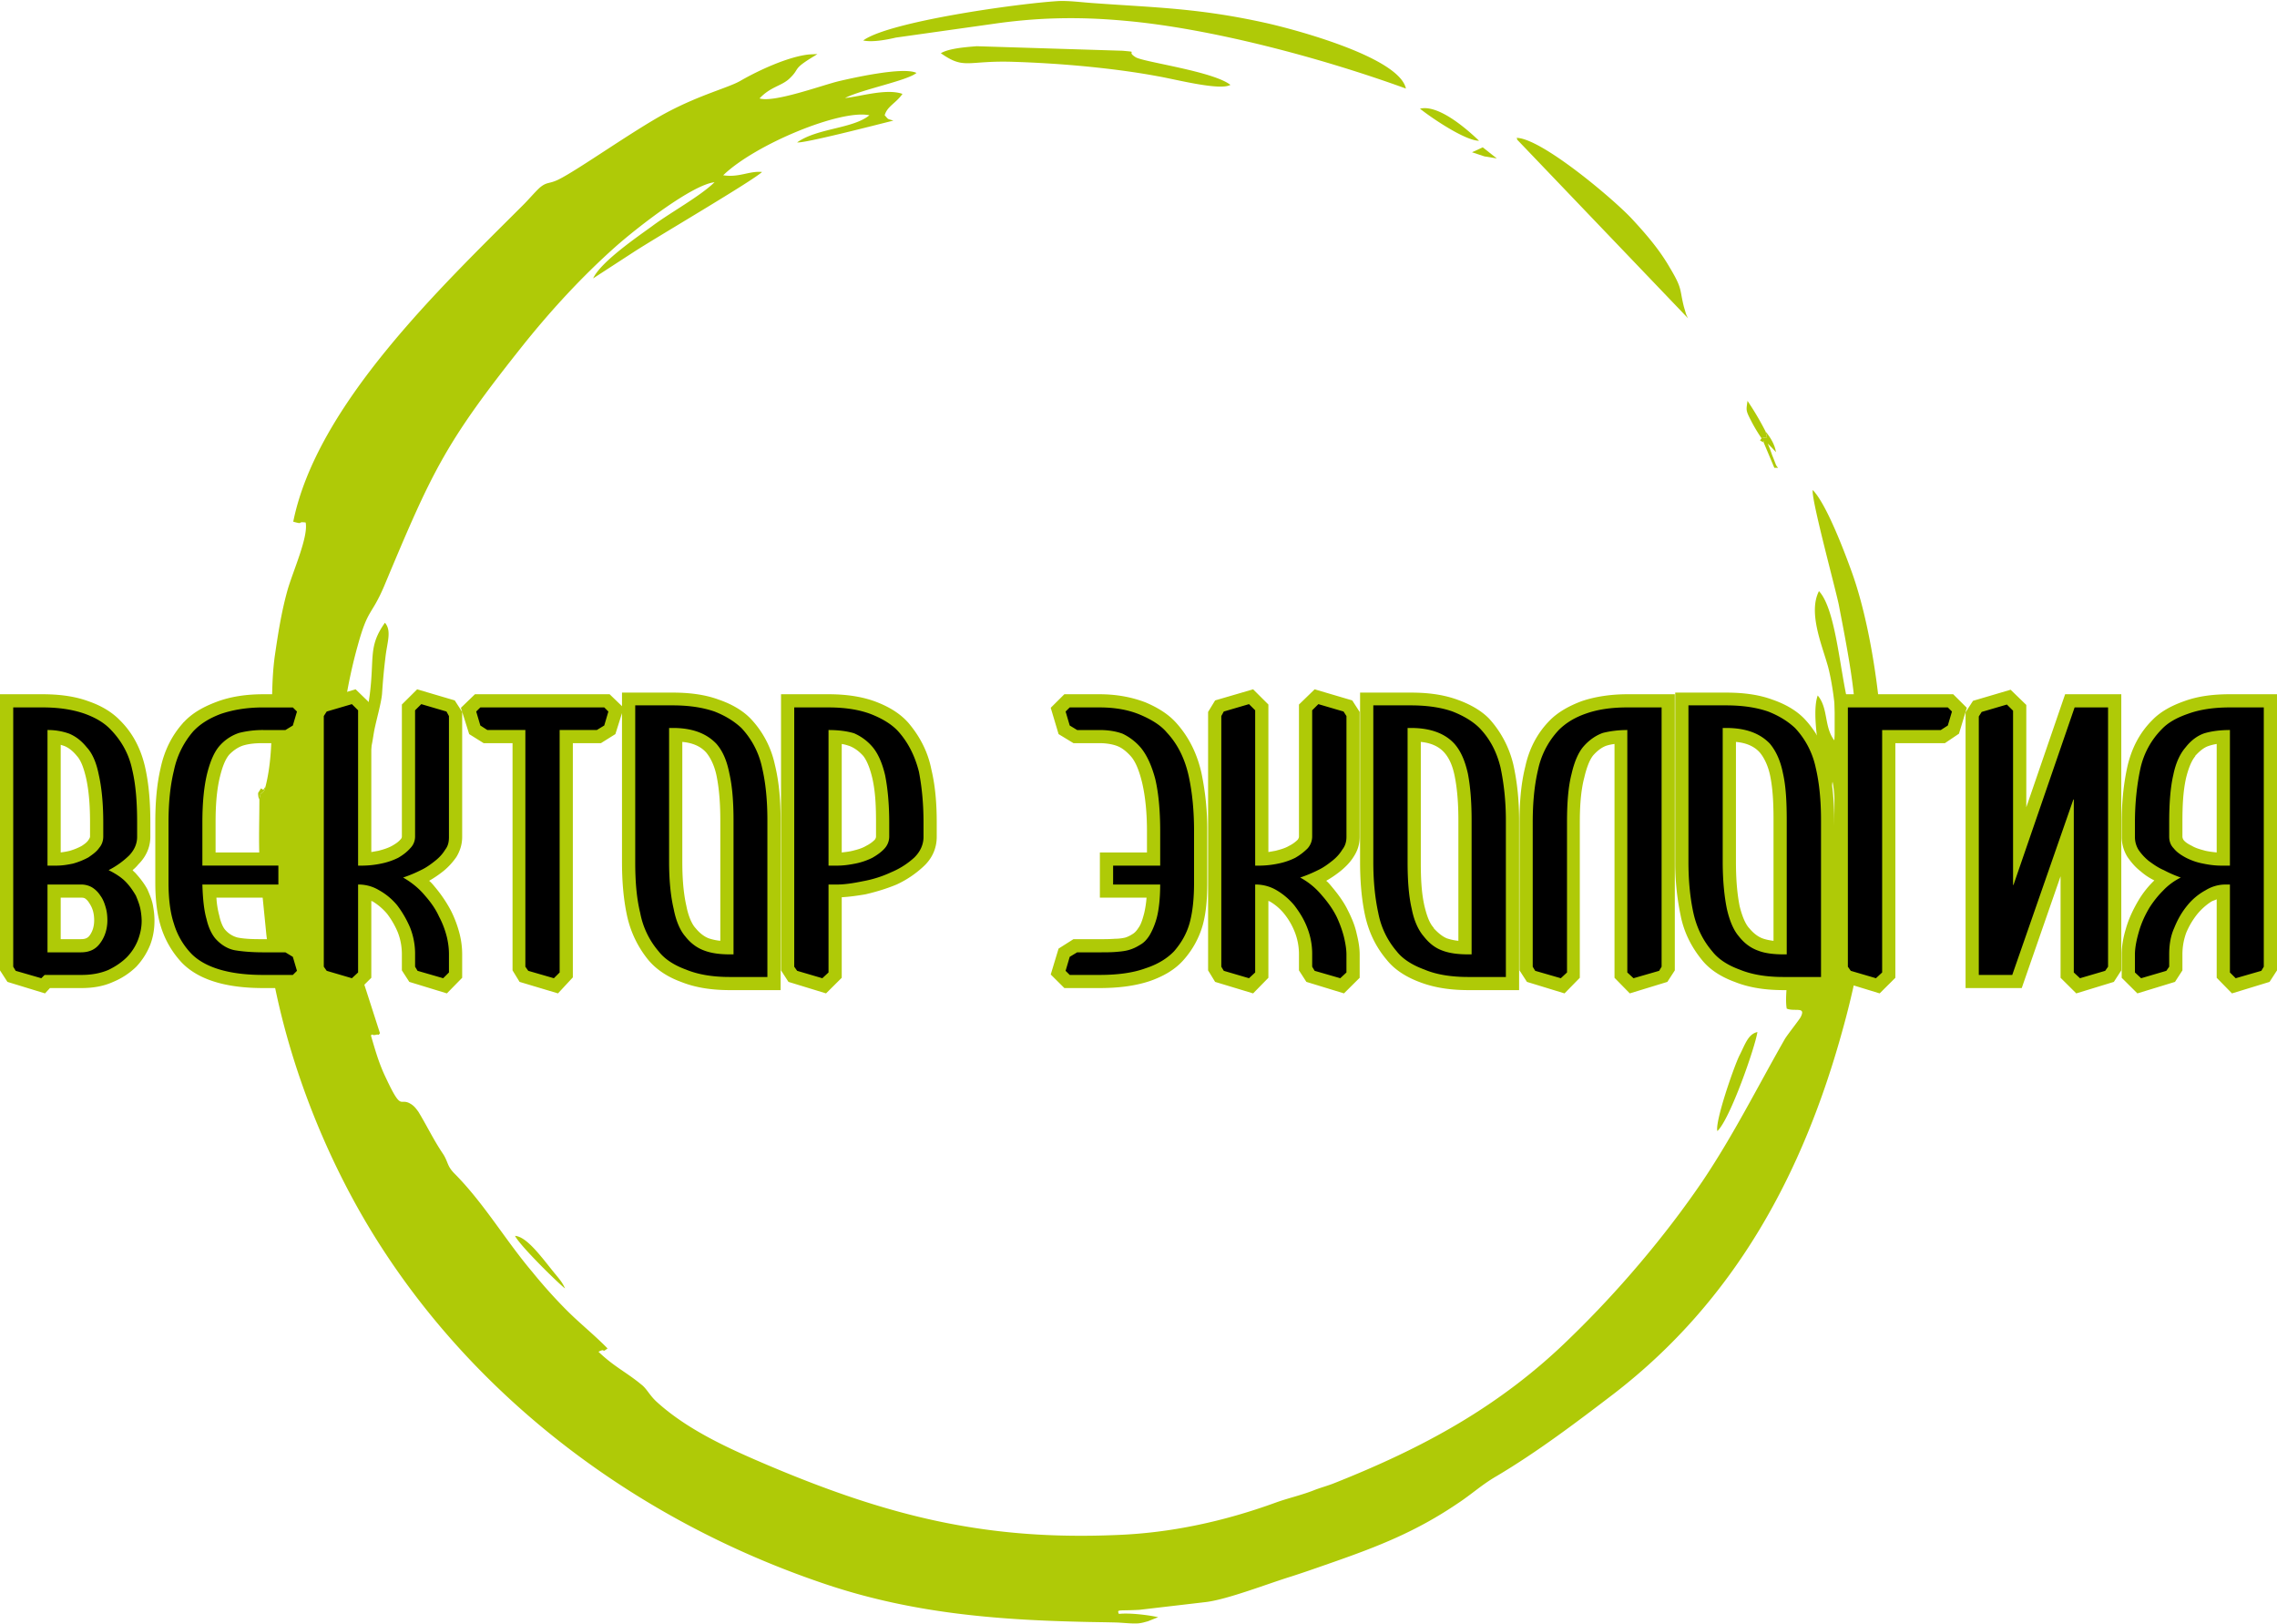 <svg width="157" height="112" viewBox="0 0 157 112" fill="none" xmlns="http://www.w3.org/2000/svg"><g clip-path="url(#clip0_410_180)"><path fill-rule="evenodd" clip-rule="evenodd" d="M18.311 54.215l-.057.227c-.256.453-.256 0-.37.68 0 1.898-.085 3.4.086 5.355l.398 3.995c.912 7.423 3.873 15.27 7.974 21.589 7.12 10.993 18.255 19.096 30.87 23.261 5.782 1.898 11.42 2.352 17.116 2.493.997.029 1.794.029 2.734.057.54.028.996.085 1.424.057.284-.029.427-.085.655-.142l.712-.283c-.627-.142-1.937-.312-2.706-.227-.142-.34-.057-.198 1.424-.283l4.614-.539c1.509-.198 4.186-1.246 5.838-1.756 1.053-.34 1.85-.624 2.904-.992 3.076-1.077 5.696-2.097 8.544-4.023.997-.652 1.68-1.304 2.705-1.899 2.82-1.671 5.553-3.74 8.145-5.723 8.316-6.431 13.015-15.158 15.748-25.13 1.282-4.619 1.795-8.642 2.336-13.09.085-.539.142-.964.227-1.53.086-.68.285-1.19.371-1.7.085-.794-.143-2.21-.2-3.06-.171-3.768-.883-8.642-2.107-12.07-.399-1.105-1.709-4.675-2.705-5.695-.143.51 1.566 6.8 1.794 7.905.37 1.955 1.253 6.262 1.11 8.075-.968-1.53-1.053-7.48-2.477-9.01-.741 1.445.171 3.627.569 5.015.313.992.798 4.023.484 5.27-.712-.935-.398-2.21-1.139-3.088-.341.935-.057 2.805.057 3.683.114.878.114 2.918.655 3.541l.313-1.274c.428 2.266-.142 5.694-1.452 7.734-1.082 1.672-1.965 6.573-1.709 7.905.541.227 1.339-.17.969.567-.057.141-.826 1.105-1.083 1.501-1.879 3.287-3.559 6.658-5.695 9.832-2.62 3.853-5.867 7.65-9.085 10.766-4.869 4.788-10.252 7.65-16.318 10.058-.427.17-.854.283-1.31.453-.911.369-1.85.567-2.705.879-3.503 1.275-7.177 2.096-10.993 2.238-8.77.368-15.435-1.19-23.836-4.732-2.677-1.133-5.696-2.464-7.888-4.476-.484-.453-.655-.878-1.026-1.162-1.025-.85-1.907-1.246-2.961-2.266.57-.284.142.141.626-.227-.883-.907-1.88-1.7-2.79-2.606a34.857 34.857 0 01-2.393-2.664c-1.85-2.181-3.332-4.731-5.354-6.771-.57-.567-.427-.822-.854-1.445-.627-.935-1.082-1.898-1.652-2.834-.17-.226-.313-.453-.683-.623-.598-.255-.513.51-1.538-1.671-.513-1.049-.769-2.012-1.054-2.975.228-.142 0 .028.314-.029.313-.085.113.114.313-.113l-1.14-3.542c-1.28-3.626-1.68-7.253-1.793-11.248-.086-3.768.313-8.074 1.395-11.928.712-2.606.94-2.04 1.823-4.108 3.332-7.961 4.186-9.86 9.682-16.744 1.937-2.409 4.016-4.647 6.237-6.63 1.566-1.388 5.325-4.307 6.863-4.477-1.025.992-3.019 2.069-4.272 3.004-.968.708-3.56 2.465-4.1 3.626l2.79-1.813c1.567-1.02 8.202-4.902 8.857-5.525-.883-.085-1.566.397-2.677.227 2.193-2.125 8.088-4.562 10.081-4.137-1.139.935-3.588.878-4.983 1.87.455.085 5.496-1.218 6.635-1.502-.456-.141-.313-.056-.598-.368.171-.623.769-.822 1.225-1.473-1.111-.397-2.962.198-3.959.283 1.168-.595 4.272-1.19 4.927-1.728-.911-.453-4.5.368-5.354.567-1.168.283-4.471 1.501-5.468 1.19.74-.794 1.481-.85 2.022-1.332.826-.765.171-.623 1.652-1.53.285-.17-.029.028.313-.198l-.57.028c-1.423.142-3.502 1.105-4.727 1.813-.826.482-2.734.935-5.126 2.21-2.307 1.247-6.037 3.91-7.404 4.59-.684.34-.797.142-1.31.567-.342.311-.769.821-1.14 1.19-5.695 5.694-14.238 13.798-15.862 21.844.798.227.2-.028.855.057.2.991-.883 3.371-1.253 4.674-.427 1.53-.655 3.032-.883 4.59-.399 3.004.085 6.12-.627 8.925zM59.52 2.79c.626.142 1.651-.056 2.249-.198l6.635-.935c2.905-.424 5.753-.538 9.142-.226 5.81.51 13.385 2.493 19.393 4.675-.484-2.239-8.144-4.194-9.71-4.534C82.614.552 79.624.524 75.352.212 74.556.157 73.73.043 72.99.072 70.17.24 61.285 1.488 59.52 2.79zm45.052 6.716c0 .028.057.057.028.113l11.79 12.325c-.142-.284-.028-.028-.142-.312l-.143-.482c-.313-1.246-.085-1.218-.968-2.691-.683-1.19-1.566-2.238-2.591-3.343-1.197-1.304-6.237-5.582-7.974-5.61z" fill="#AFCA07"/><path fill-rule="evenodd" clip-rule="evenodd" d="M64.873 3.67c1.652 1.16 1.794.48 5.04.594a79.35 79.35 0 014.928.312c1.708.17 3.303.368 4.983.68 1.168.198 4.3 1.02 5.013.595-1.197-.935-5.924-1.559-6.522-1.899-.74-.453.285-.34-.911-.453L67.35 3.187c-.712.057-1.908.142-2.478.482zM24.947 52.74c.598-.226.74-1.756.854-2.351.143-.737.484-1.898.541-2.55.057-.85.114-1.53.228-2.465.114-1.077.456-1.87-.028-2.437-1.168 1.644-.712 2.38-1.054 5.015-.228 1.559-.456 3.259-.541 4.789zm93.465 25.246c.883-.821 2.62-5.836 2.762-6.828-.655.142-.854.879-1.253 1.644-.427.906-1.68 4.561-1.509 5.184zM97.908 7.494c.854.68 3.133 2.21 4.072 2.21-.826-.793-2.79-2.521-4.072-2.21zM35.512 85.21c.313.653 2.877 3.174 3.446 3.628-.17-.397-.342-.595-.74-1.077-.855-1.048-1.88-2.493-2.706-2.55zm85.947-54.993l.057-.028c0 .028.057 0 .057 0l.171-.029h.086l-.086-.396a20.103 20.103 0 00-1.253-2.125c-.085.651-.142.623.256 1.388.171.34.456.822.712 1.19zm.143.283c.057-.226.057-.085-.057-.028l.057.028z" fill="#AFCA07"/><path fill-rule="evenodd" clip-rule="evenodd" d="M121.744 29.764l.085.396h-.085l-.171.029s-.057.028-.057 0l-.057.028c-.142.227-.142.113.086.255.114-.057.114-.198.057.028l.74 1.757c.37-.028.285.113.114-.198l-.142-.369c0-.028-.086-.198-.114-.283-.114-.34-.2-.567-.314-.822.257.255.399.397.57.595-.085-.538-.399-1.048-.712-1.416zm-20.248-19.266c.313.114.541.17.854.284l.855.141-.969-.765-.74.34zM17.884 55.121c.114-.68.114-.226.37-.68l.057-.226c-.199.283-.085.283-.313.141l-.2.312v.114c.03.283.03.17.086.34z" fill="#AFCA07"/><path fill-rule="evenodd" clip-rule="evenodd" d="M42.888 48.689v-.935h3.503c1.054 0 2.164.113 3.161.482.826.283 1.623.708 2.221 1.331a6.612 6.612 0 011.652 3.145c.313 1.275.399 2.578.399 3.853v11.702H50.32c-1.14 0-2.307-.142-3.36-.567-.855-.312-1.652-.793-2.25-1.502a7.253 7.253 0 01-1.481-3.088c-.256-1.19-.342-2.465-.342-3.683V49.171l-.456 1.445-.996.623h-1.937v16.15l-1.025 1.104-2.648-.793-.485-.793V51.239h-1.993l-.997-.623-.57-1.814.969-.935h9.284l.854.822zm-34.6.992c.882.878 1.423 1.955 1.708 3.173.285 1.246.37 2.578.37 3.853v.992c0 .736-.313 1.388-.826 1.898a2.634 2.634 0 01-.399.397c.057.056.086.113.143.141.342.369.655.765.883 1.19.17.397.341.794.398 1.219.057.311.086.623.086.935 0 .566-.086 1.105-.285 1.643a4.813 4.813 0 01-.968 1.53A5.023 5.023 0 017.803 67.7c-.683.312-1.424.425-2.193.425H3.446l-.342.368L.513 67.7 0 66.907v-19.04h2.933c1.054 0 2.165.114 3.161.482.826.283 1.595.708 2.193 1.332zm6.578 9.094h5.24v3.117h-5.184a6 6 0 00.2 1.247c.057.283.2.736.399.963a1.7 1.7 0 00.854.538c.57.114 1.196.114 1.766.114h1.794l1.025.651.541 1.785-.94.935h-2.42c-1.908 0-4.215-.312-5.61-1.757a6.404 6.404 0 01-1.425-2.436c-.313-.992-.398-2.068-.398-3.088v-4.137c0-1.275.085-2.55.37-3.768.256-1.19.769-2.238 1.566-3.117v-.028h.029c.598-.652 1.395-1.077 2.221-1.388 1.025-.397 2.164-.539 3.247-.539h2.42l.94.935-.541 1.814-1.025.623H18.14c-.456 0-.94.028-1.396.17-.342.113-.655.34-.911.595-.342.368-.541 1.048-.655 1.502-.257 1.02-.313 2.153-.313 3.201v2.068zm14.723 1.955c.142.114.285.284.399.425a9.26 9.26 0 011.11 1.644 7.84 7.84 0 01.598 1.614c.114.454.171.936.171 1.389v1.615l-1.054 1.076-2.591-.793-.513-.793v-1.105c0-.51-.085-1.02-.285-1.53a5.729 5.729 0 00-.74-1.275 4.065 4.065 0 00-.997-.85c-.028 0-.057-.028-.085-.028v5.298l-1.082 1.076-2.592-.793-.512-.793V49.086l.512-.794 2.592-.765 1.082 1.049v10.171c.17-.028.313-.057.484-.085.313-.085.627-.17.94-.34.2-.113.427-.255.57-.425.085-.085.113-.142.113-.227v-9.094l1.054-1.049 2.591.765.513.794v8.613c0 .51-.142.963-.399 1.388-.256.368-.54.68-.883.963a7.727 7.727 0 01-.996.68zm33.148-10.766c.74.907 1.253 1.927 1.481 3.088.285 1.19.37 2.437.37 3.655v.992c0 .821-.341 1.53-.94 2.068a7.063 7.063 0 01-1.822 1.218c-.683.284-1.424.51-2.164.68-.513.085-1.082.17-1.624.199v5.553l-1.082 1.076-2.591-.793-.513-.793v-19.04h3.275c1.14 0 2.335.142 3.389.567.854.34 1.652.822 2.221 1.53zm16.318 11.928h-3.218v-3.117h3.247v-1.473c0-1.105-.086-2.295-.342-3.371-.142-.567-.37-1.332-.769-1.785-.256-.284-.57-.567-.94-.709-.37-.141-.826-.198-1.224-.198h-1.794l-1.025-.623-.542-1.814.94-.935h2.42c1.083 0 2.165.17 3.19.567.798.34 1.567.793 2.136 1.445.883.992 1.424 2.153 1.709 3.428a19.01 19.01 0 01.399 3.995v3.542c0 .991-.057 2.011-.314 2.946a6.126 6.126 0 01-1.281 2.352c-.627.737-1.481 1.19-2.364 1.501-1.11.369-2.307.482-3.474.482h-2.42l-.94-.935.54-1.785 1.026-.651h1.794c.37 0 .712 0 1.082-.029.228 0 .484-.028.712-.085.17-.056.342-.141.513-.255.142-.085.284-.255.37-.397.2-.254.313-.68.398-.991a6.89 6.89 0 00.171-1.105zm12.388-1.162c.143.114.285.284.399.425.427.51.826 1.049 1.11 1.644.257.51.485 1.048.599 1.614.114.454.199.936.199 1.389v1.615l-1.082 1.076-2.592-.793-.512-.793v-1.105c0-.51-.086-1.02-.285-1.53a4.809 4.809 0 00-.74-1.275 3.6 3.6 0 00-.997-.85c-.029 0-.057-.028-.086-.028v5.298l-1.053 1.076-2.62-.793-.484-.793V49.086l.484-.794 2.62-.765 1.053 1.049v10.171c.171-.028.314-.057.484-.085.314-.085.656-.17.94-.34.228-.113.427-.255.598-.425.057-.085.086-.142.086-.227v-9.094l1.082-1.049 2.591.765.513.794v8.613c0 .51-.142.963-.427 1.388-.228.368-.541.68-.883.963a7.727 7.727 0 01-.997.68zm4.187 5.468c-.77-.906-1.253-1.926-1.51-3.088-.256-1.19-.342-2.465-.342-3.683V47.754h3.503c1.082 0 2.165.113 3.19.482.797.283 1.623.708 2.221 1.331a7.152 7.152 0 011.652 3.145c.285 1.275.399 2.578.399 3.853v11.702h-3.503c-1.139 0-2.307-.142-3.39-.567-.825-.312-1.65-.793-2.22-1.502zm15.691-14.902a3.04 3.04 0 00-.541.113c-.342.113-.655.368-.911.652-.314.368-.513 1.048-.627 1.53-.256.963-.313 2.096-.313 3.116v10.71l-1.054 1.076-2.591-.793-.513-.793v-10.2c0-1.275.086-2.607.399-3.853.256-1.19.797-2.267 1.652-3.145.598-.623 1.395-1.048 2.221-1.36.997-.34 2.107-.482 3.161-.482h3.275v19.04l-.513.793-2.591.793-1.054-1.076V51.296zm6.037 14.902c-.74-.906-1.253-1.926-1.48-3.088a17.716 17.716 0 01-.371-3.683V47.754h3.503c1.082 0 2.193.113 3.19.482.826.283 1.623.708 2.221 1.331a6.621 6.621 0 011.652 3.145c.285 1.275.398 2.578.398 3.853v11.702h-3.502c-1.14 0-2.307-.142-3.361-.567-.854-.312-1.68-.793-2.25-1.502zm13.328-14.96v16.179l-1.082 1.076-2.591-.793-.513-.793v-19.04h8.173l.94.935-.541 1.785-.968.652h-3.418zm11.391 9.18l-2.677 7.707h-3.873V49.114l.513-.793 2.592-.765 1.082 1.048v7.055l2.677-7.792h3.873v19.04l-.513.793-2.591.793-1.083-1.076v-6.998zm6.465.284a4.163 4.163 0 01-.94-.623c-.37-.284-.655-.624-.911-.992a2.631 2.631 0 01-.399-1.388v-.992c0-1.303.114-2.607.399-3.882.285-1.218.826-2.294 1.709-3.173.598-.623 1.395-1.02 2.192-1.303.997-.368 2.079-.482 3.161-.482H157v19.04l-.513.793-2.591.793-1.054-1.076v-5.412c-.114.057-.228.085-.342.142-.37.227-.712.538-.996.878-.314.397-.57.822-.769 1.304a4.333 4.333 0 00-.256 1.473v1.105l-.513.793-2.592.793-1.082-1.076v-1.615c0-.595.114-1.19.285-1.757.199-.708.513-1.36.883-1.983a6.476 6.476 0 011.025-1.303l.057-.057zM4.186 61.892v2.861h1.396c.256 0 .455-.056.598-.254.228-.312.313-.68.313-1.049 0-.226-.028-.453-.085-.651a1.875 1.875 0 00-.257-.539.981.981 0 00-.284-.311c-.086-.057-.2-.057-.285-.057H4.186zm0-10.54v7.423c.2-.028.399-.056.627-.113.285-.085.57-.198.826-.34.17-.113.341-.227.455-.397.057-.085.114-.17.114-.255v-.963c0-1.02-.057-2.125-.285-3.117-.113-.453-.284-1.105-.626-1.473-.228-.283-.513-.538-.854-.68l-.257-.085zm45.48 13.515v-8.302c0-.991-.057-2.068-.256-3.06-.114-.566-.342-1.161-.712-1.614-.428-.482-1.026-.68-1.652-.737v8.273c0 .992.057 2.068.285 3.06.085.453.284 1.105.598 1.473l.028.029c.228.283.541.566.911.708.257.085.513.141.798.17zm8.372-13.571v7.48c.257-.029.513-.057.74-.114.343-.085.656-.17.94-.34.228-.113.428-.255.599-.425.057-.085.085-.142.085-.227v-.963c0-.992-.028-2.068-.256-3.06-.114-.481-.313-1.133-.627-1.53-.256-.283-.57-.538-.94-.68-.17-.056-.341-.113-.54-.141zm42.518 13.57v-8.3c0-.992-.057-2.069-.256-3.06-.114-.567-.313-1.162-.712-1.615-.427-.482-1.025-.68-1.623-.737v8.273c0 .992.028 2.068.256 3.06.114.453.285 1.105.627 1.473v.029c.256.283.57.566.91.708.257.085.514.141.798.17zm21.729 0v-8.3c0-.992-.028-2.069-.228-3.06-.114-.567-.341-1.162-.712-1.615-.427-.482-1.025-.68-1.651-.737v8.273c0 .992.057 2.068.256 3.06.114.453.313 1.105.626 1.473l.029.029c.228.283.541.566.911.708.228.085.513.141.769.17zm30.557-6.09v-7.48a3.33 3.33 0 00-.569.141c-.342.114-.655.397-.912.68v.029c-.313.368-.512 1.02-.626 1.473-.228.992-.256 2.096-.256 3.088v.963c0 .085.028.17.085.255.142.17.342.284.569.397.285.17.627.255.94.34.257.057.513.085.769.113z" fill="#AFCA07"/><path d="M7.12 56.709c0-1.332-.114-2.437-.314-3.315-.17-.85-.455-1.474-.826-1.87-.37-.454-.74-.737-1.196-.935a4.326 4.326 0 00-1.509-.255v9.35h.598c.399 0 .769-.057 1.168-.142a5.14 5.14 0 001.053-.425c.285-.198.57-.397.74-.652.2-.226.286-.51.286-.793v-.963zm-3.845 4.278v4.675h2.307c.57 0 1.025-.199 1.338-.652.313-.425.484-.963.484-1.558 0-.284-.028-.595-.114-.879-.085-.311-.199-.595-.37-.821a1.806 1.806 0 00-.57-.567 1.484 1.484 0 00-.768-.198H3.275zm-.342-12.212c1.11 0 2.05.142 2.877.425.797.284 1.395.652 1.822 1.105.74.765 1.253 1.672 1.481 2.749.256 1.076.342 2.295.342 3.655v.991c0 .454-.171.878-.541 1.275a5.873 5.873 0 01-1.424 1.02c.455.227.854.482 1.139.765.313.312.541.652.74.992.143.34.257.651.314.935a4.7 4.7 0 01.085.793c0 .453-.085.878-.256 1.332a3.55 3.55 0 01-.77 1.19c-.34.34-.797.651-1.28.878-.542.227-1.14.34-1.852.34H3.076l-.228.227-1.766-.51-.17-.284V48.775h2.021zm15.208 1.559a6.77 6.77 0 00-1.652.198 3.068 3.068 0 00-1.31.85c-.37.397-.655 1.02-.883 1.898-.228.907-.342 2.04-.342 3.429v2.974h5.24v1.304h-5.24c.029.991.114 1.785.285 2.38.143.623.37 1.048.598 1.331.399.454.883.737 1.367.822.513.085 1.168.142 1.937.142h1.537l.513.311.285.964-.285.283h-2.05c-2.336 0-4.016-.51-4.956-1.473a5.066 5.066 0 01-1.196-2.069c-.256-.765-.37-1.728-.37-2.833V56.71c0-1.332.114-2.522.37-3.57a5.975 5.975 0 011.339-2.72c.455-.482 1.054-.878 1.88-1.19.825-.283 1.793-.453 2.933-.453h2.05l.285.283-.285.963-.513.312h-1.537zM30.956 57.7c0 .34-.057.624-.256.878-.171.284-.4.539-.684.765-.285.227-.626.482-.997.652a9.29 9.29 0 01-1.224.51c.598.34 1.11.765 1.509 1.247.399.453.74.935.968 1.445.257.481.428.963.541 1.416.114.482.143.879.143 1.19v1.247l-.399.397-1.766-.51-.17-.284v-.85a4.92 4.92 0 00-.342-1.841 7.202 7.202 0 00-.883-1.53 4.335 4.335 0 00-1.253-1.049 2.715 2.715 0 00-1.424-.396h-.028v6.063l-.428.397-1.737-.51-.2-.284V49.37l.2-.311 1.737-.51.428.425v10.71h.313a6.57 6.57 0 001.281-.142 4.71 4.71 0 001.168-.397c.342-.198.598-.397.826-.652.228-.226.341-.51.341-.821v-8.698l.428-.425 1.737.51.17.312v8.33zm2.648-7.366l-.484-.312-.285-.963.285-.283h8.544l.284.283-.285.963-.512.312h-2.563V67.05l-.399.397-1.765-.51-.2-.284v-16.32h-2.62zm10.195-1.7h2.592c1.11 0 2.05.142 2.876.425.798.312 1.396.708 1.851 1.133a5.712 5.712 0 011.424 2.72c.256 1.077.37 2.295.37 3.655v10.795h-2.591c-1.196 0-2.193-.17-3.019-.51-.854-.312-1.48-.737-1.88-1.247a5.686 5.686 0 01-1.28-2.663c-.257-1.048-.343-2.21-.343-3.514V48.635zm2.336 10.794c0 1.304.114 2.38.313 3.23.17.879.456 1.502.797 1.899.399.51.855.821 1.339.991.455.17 1.025.255 1.737.255h.256v-9.236c0-1.275-.085-2.352-.285-3.23-.17-.878-.455-1.558-.91-2.068-.684-.709-1.653-1.077-2.991-1.077h-.256v9.236zm15.178-2.72c0-1.303-.114-2.408-.284-3.258-.2-.85-.485-1.473-.826-1.898a3.495 3.495 0 00-1.31-.992c-.456-.141-1.054-.226-1.766-.226v9.35h.598c.427 0 .826-.057 1.253-.142a4.711 4.711 0 001.168-.397c.342-.198.626-.397.854-.652.2-.226.313-.51.313-.821v-.963zm-4.186-7.932c1.196 0 2.221.17 3.047.51.826.34 1.453.764 1.851 1.246.655.765 1.083 1.672 1.339 2.692.2 1.048.313 2.181.313 3.485v.991c0 .539-.228 1.02-.626 1.417a5.47 5.47 0 01-1.595 1.02 7.936 7.936 0 01-1.965.623c-.684.142-1.282.227-1.766.227h-.598v6.063l-.427.397-1.737-.51-.2-.284V48.775h2.364zm17.144 1.558l-.513-.312-.284-.963.284-.283h2.05c1.083 0 2.023.17 2.82.51.798.34 1.424.736 1.823 1.218.769.821 1.253 1.841 1.51 3.003.255 1.162.37 2.437.37 3.797v3.541c0 1.049-.086 1.955-.285 2.72-.2.765-.57 1.417-1.083 2.012-.455.481-1.11.906-1.993 1.19-.854.311-1.908.453-3.161.453h-2.05l-.285-.283.284-.964.513-.311h1.538c.427 0 .797 0 1.139-.029.342-.028.627-.056.911-.141.285-.085.513-.199.74-.34.257-.142.456-.34.656-.652.17-.283.37-.708.512-1.247.143-.566.228-1.331.228-2.266H76.75v-1.303h3.246v-2.38c0-1.417-.114-2.635-.342-3.599-.256-.963-.598-1.671-.996-2.153a3.82 3.82 0 00-1.253-.963c-.456-.17-.997-.255-1.595-.255h-1.54zM92.839 57.7c0 .34-.086.624-.285.878-.17.284-.399.539-.683.765-.285.227-.627.482-.997.652a9.292 9.292 0 01-1.225.51c.627.34 1.11.765 1.51 1.247.398.453.74.935.996 1.445.228.481.399.963.513 1.416.114.482.17.879.17 1.19v1.247l-.426.397-1.766-.51-.17-.284v-.85a4.92 4.92 0 00-.343-1.841c-.227-.595-.54-1.077-.882-1.53a4.642 4.642 0 00-1.225-1.049 2.811 2.811 0 00-1.452-.396h-.029v6.063l-.427.397-1.737-.51-.171-.284V49.37l.17-.311 1.738-.51.427.425v10.71h.342a6.54 6.54 0 001.253-.142 4.712 4.712 0 001.168-.397c.341-.198.597-.397.854-.652.2-.226.313-.51.313-.821v-8.698l.427-.425 1.737.51.2.312v8.33zm1.85-9.066h2.592c1.111 0 2.08.142 2.877.425.797.312 1.424.708 1.851 1.133.74.765 1.196 1.672 1.452 2.72.228 1.077.37 2.295.37 3.655v10.795h-2.591c-1.196 0-2.221-.17-3.019-.51-.854-.312-1.51-.737-1.908-1.247a5.684 5.684 0 01-1.281-2.663c-.228-1.048-.342-2.21-.342-3.514V48.635zm2.365 10.794c0 1.304.085 2.38.284 3.23.171.879.484 1.502.826 1.899.399.51.826.821 1.31.991.456.17 1.025.255 1.766.255h.228v-9.236c0-1.275-.086-2.352-.257-3.23-.199-.878-.484-1.558-.939-2.068-.656-.709-1.652-1.077-2.99-1.077h-.228v9.236zm8.628-2.72c0-1.36.114-2.578.371-3.654a5.705 5.705 0 011.424-2.72c.455-.454 1.053-.85 1.879-1.134.797-.283 1.737-.425 2.848-.425h2.364v17.878l-.171.284-1.766.51-.427-.397V50.334c-.655 0-1.225.085-1.68.198-.484.17-.94.482-1.339.935-.342.397-.626 1.02-.826 1.898-.227.879-.313 1.984-.313 3.344V67.05l-.427.397-1.766-.51-.171-.284V56.71zm10.737-8.074h2.591c1.139 0 2.079.142 2.905.425.797.312 1.395.708 1.851 1.133a5.713 5.713 0 011.424 2.72c.256 1.077.37 2.295.37 3.655v10.795h-2.591c-1.196 0-2.193-.17-3.019-.51-.854-.312-1.481-.737-1.88-1.247-.655-.765-1.082-1.643-1.31-2.663-.227-1.048-.341-2.21-.341-3.514V48.635zm2.363 10.794c0 1.304.114 2.38.285 3.23.199.879.484 1.502.826 1.899.399.51.854.821 1.338.991.428.17 1.026.255 1.738.255h.227v-9.236c0-1.275-.057-2.352-.256-3.23-.171-.878-.484-1.558-.911-2.068-.684-.709-1.652-1.077-3.019-1.077h-.228v9.236zm10.566 8.019l-1.737-.51-.2-.284V48.775h6.892l.285.284-.285.963-.484.312h-4.044V67.05l-.427.397zm16.004-18.672v17.878l-.199.284-1.737.51-.427-.397V55.122h-.029l-4.214 12.098h-2.307V49.399l.199-.312 1.737-.51.427.425v12.013h.029l4.215-12.24h2.306zm4.215 8.897c0 .312.086.595.313.822.2.255.485.453.855.651.342.17.712.312 1.167.397.399.085.826.142 1.253.142h.599v-9.35c-.712 0-1.282.085-1.766.226-.484.17-.911.482-1.31.992-.342.397-.655 1.02-.826 1.87-.199.85-.285 1.955-.285 3.287v.963zm-2.363 8.131c0-.396.085-.906.256-1.501.171-.624.427-1.19.769-1.757.256-.397.569-.793.911-1.133.342-.368.769-.68 1.225-.907a8.542 8.542 0 01-1.168-.51c-.399-.17-.712-.396-1.025-.623a3.605 3.605 0 01-.712-.765 1.678 1.678 0 01-.256-.907v-.991c0-1.36.142-2.607.37-3.684a5.532 5.532 0 011.481-2.748c.427-.453 1.025-.793 1.851-1.077.797-.283 1.737-.425 2.848-.425h2.335v17.878l-.171.284-1.766.51-.398-.397v-6.063h-.314c-.427 0-.911.113-1.367.396a4.186 4.186 0 00-1.281 1.077c-.37.453-.655.963-.883 1.53-.256.567-.342 1.19-.342 1.813v.85l-.199.284-1.737.51-.427-.397v-1.247z" fill="#000"/></g><defs><clipPath id="clip0_410_180"><path fill="#fff" d="M0 0h157v112H0z"/></clipPath></defs></svg>